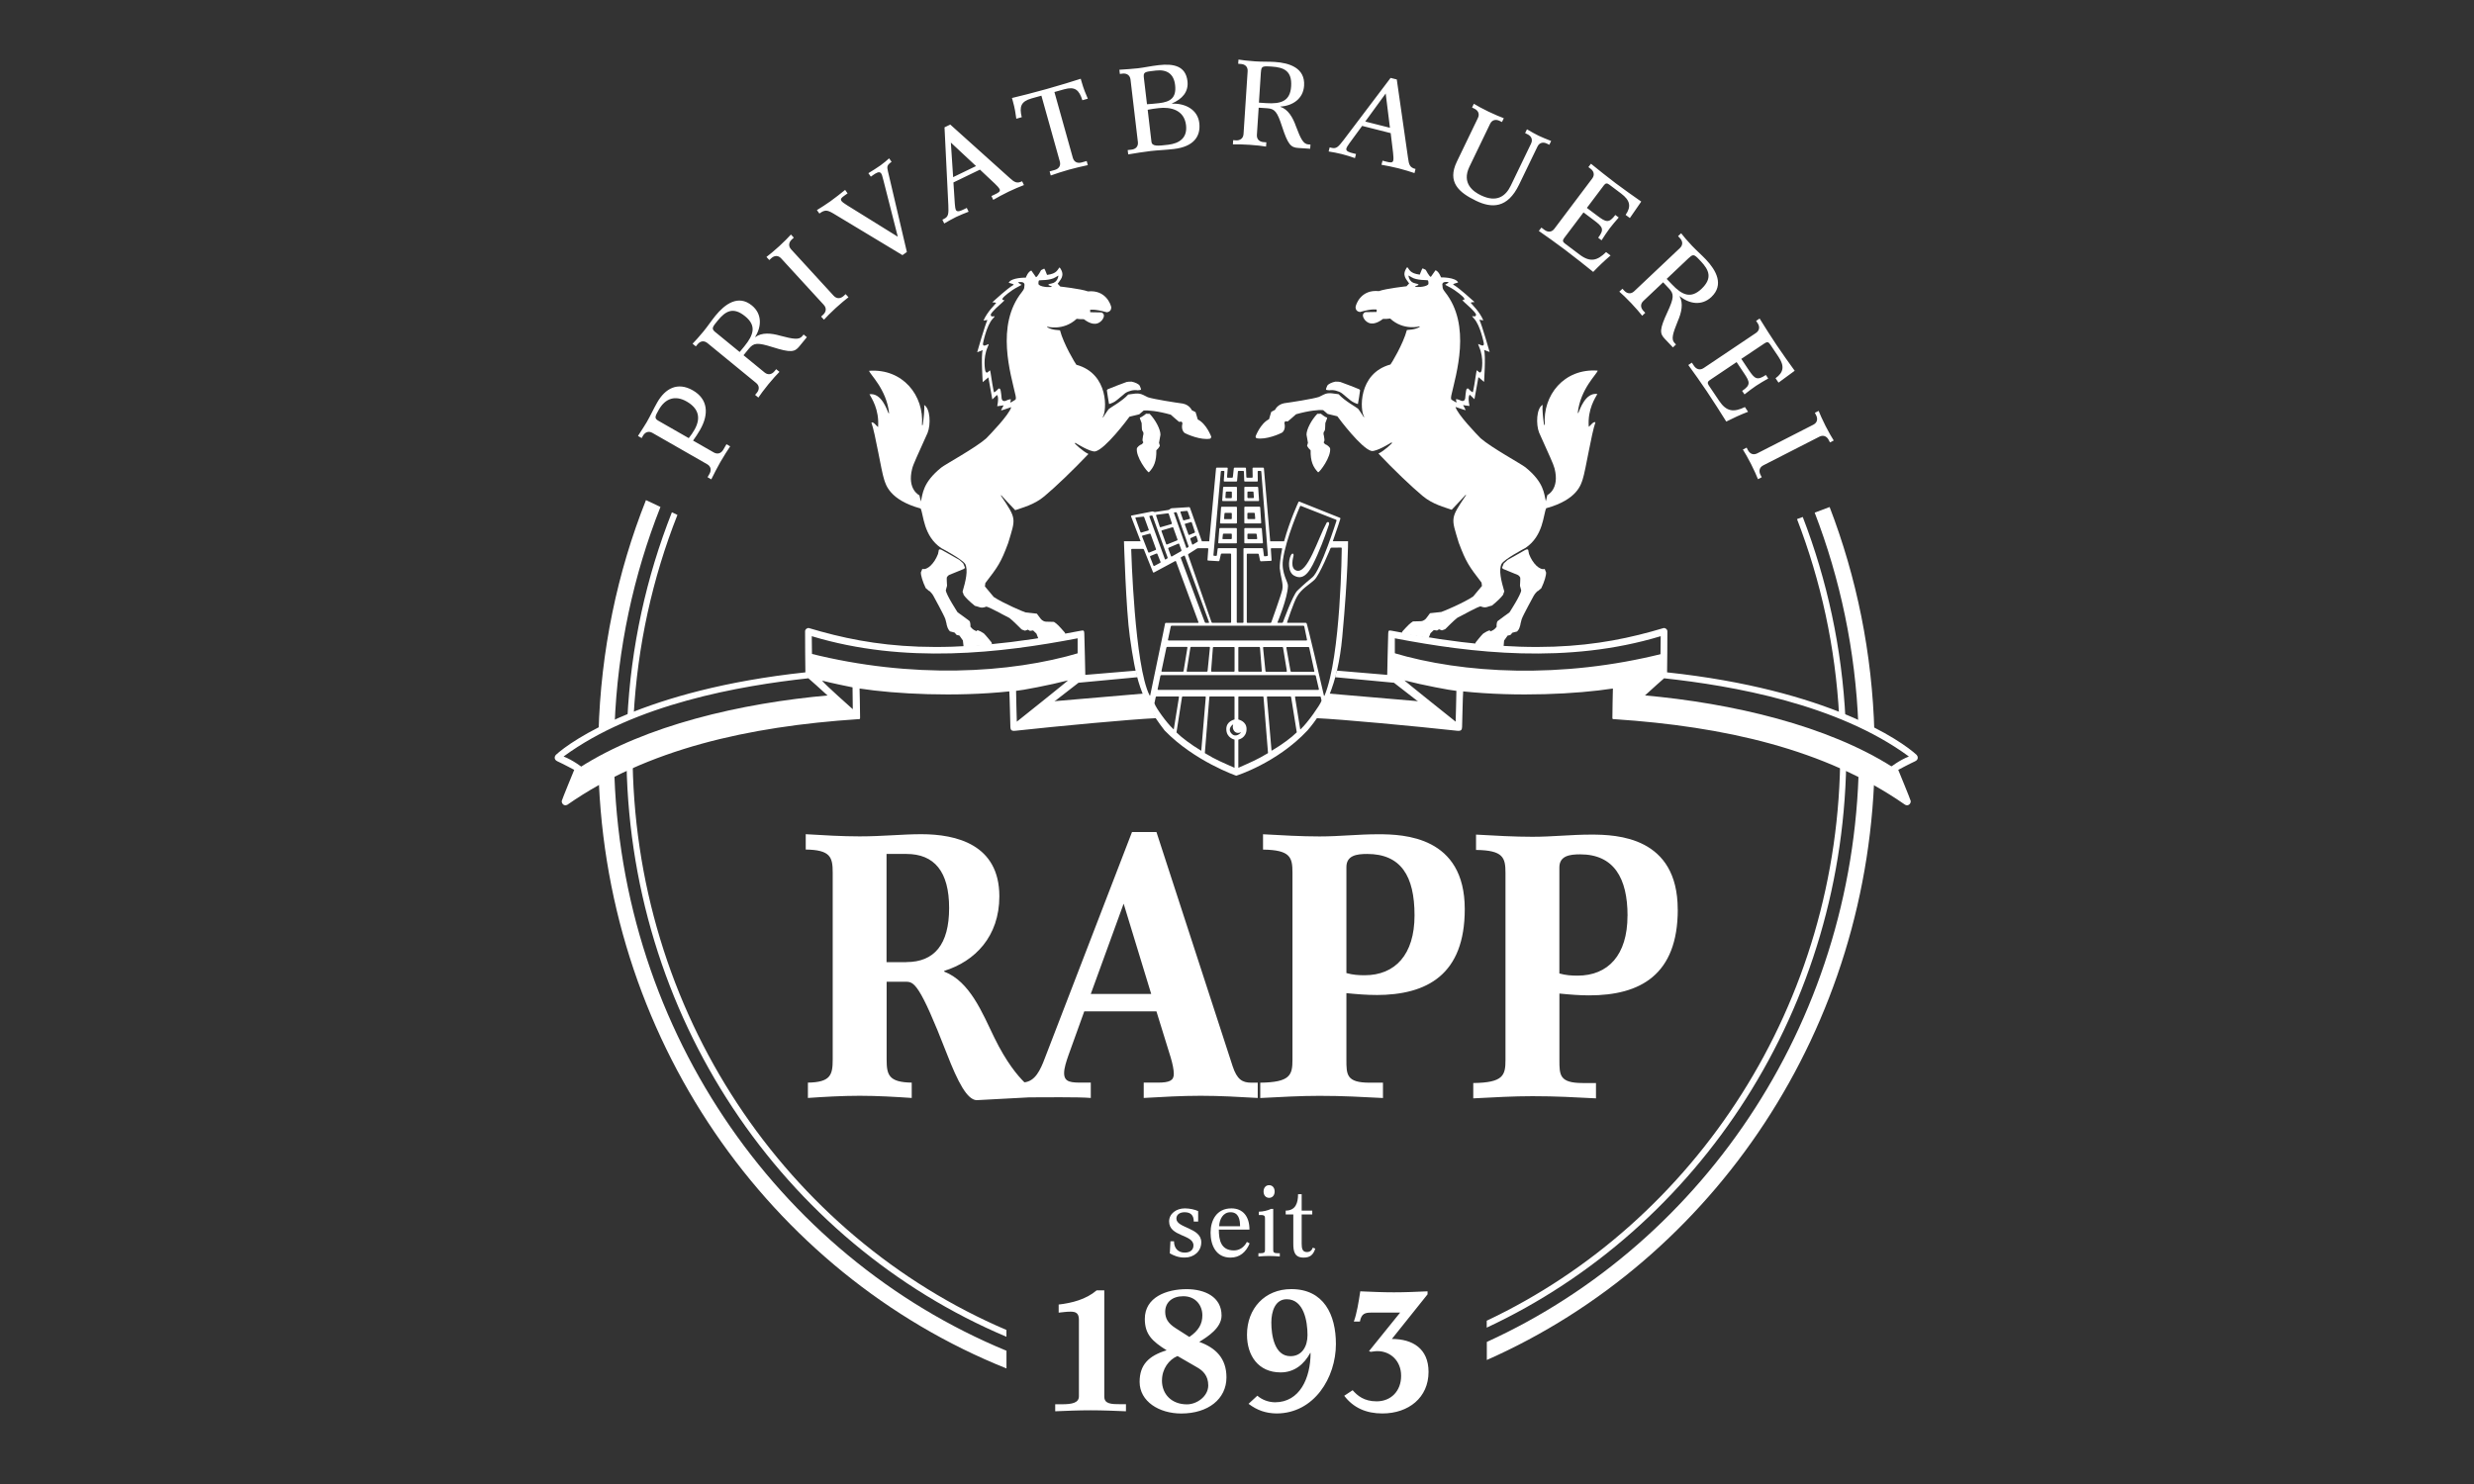 <?xml version="1.0" encoding="UTF-8"?>
<svg xmlns="http://www.w3.org/2000/svg" xmlns:xlink="http://www.w3.org/1999/xlink" id="Ebene_1" data-name="Ebene 1" viewBox="0 0 500 300">
  <rect x="0" y="0" width="500" height="300" fill="#333333" stroke="none"/>
  <defs>
    <clipPath id="clippath">
      <rect x="112.1" y="12.02" width="275.48" height="273.71" fill="none" stroke-width="0"/>
    </clipPath>
    <clipPath id="clippath-1">
      <rect x="112.1" y="12.02" width="275.48" height="273.71" fill="none" stroke-width="0"/>
    </clipPath>
  </defs>
  <g clip-path="url(#clippath)">
    <path d="m328.92,185.12c0,7.98-3.94,12.11-10.08,12.11-1.25,0-2.38-.07-3.69-.44v-21.42c0-2.36,2.07-2.66,4.2-2.66,6.82,0,9.58,4.8,9.58,12.41m10.14-1.26c0-14.7-12.27-15.14-17.47-15.14-4.2,0-7.7.44-11.9.44-3.57,0-7.57-.22-11.39-.44v3.1c5.51.07,5.95,1.55,5.95,4.65v37.82c0,3.1-.44,4.58-6.51,4.65v3.1c4.38-.22,8.08-.44,11.96-.44,4.82,0,8.52.22,12.84.44v-3.1h-2.69c-4.7,0-4.7-1.62-4.7-4.65v-13.44c2.19.22,4.13.37,6.01.37,10.33,0,17.91-4.14,17.91-17.36m-62.77-11.23c-2.13,0-4.2.3-4.2,2.66v21.42c1.32.37,2.44.44,3.69.44,6.14,0,10.08-4.14,10.08-12.11s-2.76-12.41-9.58-12.41m1.82,28.51c-1.88,0-3.82-.15-6.01-.37v13.45c0,3.03,0,4.65,4.7,4.65h2.69v3.1c-4.32-.22-8.01-.44-12.84-.44-3.88,0-7.58.22-11.96.44v-3.1c6.07-.07,6.51-1.55,6.51-4.65v-37.82c0-3.1-.44-4.58-5.95-4.65v-3.1c3.82.22,7.83.44,11.4.44,4.2,0,7.7-.44,11.9-.44,5.19,0,17.47.44,17.47,15.14,0,13.22-7.58,17.36-17.91,17.36m-45.46-.22h-12.21l6.64-18.25,5.57,18.25Zm-49.48-6.43h-4.01v-21.87h4.01c5.64,0,8.64,3.55,8.64,10.93s-3,10.93-8.64,10.93m71.01,27.48v-3.1h-1.31c-1.82,0-2.88-.66-3.76-3.32l-15.4-47.35h-4.94l-17.59,45.65c-.94,2.51-1.97,4.7-4.15,4.95-1.39-1.37-3.64-4.04-6.07-9.01-2.44-5.02-4.95-11.38-10.14-13.37v-.15c6.2-1.92,11.14-6.94,11.14-15.07,0-10.49-8.7-12.56-15.78-12.56-3.88,0-7.76.44-12.46.44-3.57,0-7.26-.22-10.89-.44v3.1c5.01.07,5.45,1.55,5.45,4.65v37.82c0,3.1-.44,4.58-5.01,4.65v3.1c3.19-.22,6.89-.44,10.46-.44s7.26.22,10.52.44v-3.1c-4.63-.07-5.07-1.55-5.07-4.65v-15.74h3.88c1.63,0,2.75.29,8.26,14.48,2.32,5.98,4.13,9.31,6.01,9.46l10.67-.57c2.5,0,9.94-.1,12.44.12v-3.1h-1.57c-2.32,0-3.82,0-3.82-1.92,0-1.04.44-2.36.88-3.62l3.19-8.86h14.59l2.88,9.31c.38,1.26.63,2.51.63,3.32,0,1.33-.81,1.77-3.26,1.77h-2.82v3.1c3.82-.22,7.7-.44,11.52-.44s7.7.22,11.52.44" fill="#fff" stroke-width="0"/>
  </g>
  <polygon points="334.44 137.2 327.04 138.62 327.06 144.24 334.44 137.2" fill="#fff" stroke-width="0"/>
  <g clip-path="url(#clippath-1)">
    <path d="m293.26,146.55l-26.9-2.32s.82-1.14,2.09-4.03c.47.04,18.71,1.6,18.71,1.6l6.11,4.75Zm-11.7-14.58c-.01.4-.03,3.52-.03,3.95,15.69,4.16,36.31,5.1,54.46-.04,0-.26.06-2.98.07-3.75-20.49,5.15-40.39,4.07-54.5-.16m101.04,23.18l-.2.15s2.03,5.29,2.22,5.79c-16.68-11.53-42.26-15.55-56.57-16.73.91-.83,3.25-3.08,4.14-3.8,17.97,1.59,37.19,6.12,50.41,14.58m-169.96-13.35s18.23-1.56,18.71-1.6c1.27,2.89,2.09,4.03,2.09,4.03l-26.9,2.32,6.1-4.75Zm-48.9-9.68c.01.77.07,3.49.07,3.75,18.15,5.14,38.77,4.2,54.46.04,0-.43-.02-3.55-.03-3.95-14.11,4.23-34.01,5.3-54.5.16m3.86,8.44c.88.72,3.22,2.96,4.13,3.8-14.31,1.17-39.88,5.2-56.56,16.73.19-.5,2.22-5.79,2.22-5.79l-.2-.15c13.22-8.47,32.44-13,50.41-14.58" fill="#fff" stroke-width="0"/>
    <path d="m294.19,145.89s.16-5.69.15-6.23c-1.14-.09-6.73-1.14-10.48-2.11-.29-.12,10.33,8.34,10.33,8.34m-12.29-10.19c15.68,4.16,35.51,5.06,53.65-.09,0-.26.06-6.23.08-7-18.84,5.71-38.27,3.4-53.73.43-.01.4,0,6.23,0,6.66m51.65,1.89c-1.66.44-5.27,1.19-6.16,1.36,0,.33-.04,4.42-.04,4.42,0,0,5.69-5.05,6.21-5.78m-5.02,6.59c14.31,1.18,38.83,4.82,55.51,16.34-.19-.51-2.09-5.35-2.09-5.35,0,0,1.86-1.48,3.83-2.24-14.43-10.62-35.77-14.33-49.47-15.81-.88.72-6.88,6.22-7.79,7.05m-61.76-.32l25.31,2.21-10.36-8.04s-11.41-1.08-11.88-1.12c-.04.15.18-.79.32-1.33.55.05,10.2.86,10.2.86,0,0,.15-7.46.2-8.32.03-.67.09-.72.73-.6,27.28,5.38,41.83,3.38,54.91-.54.33-.08.79.24.78.66,0,.71-.02,7.96-.06,8.29,32.55,3.48,47.36,13.84,50.44,16.69.23.24.47.93-.32,1.29-1.18.54-3.4,1.73-3.4,1.73,0,0,2.43,5.9,2.51,6.26.1.42-.37,1.18-1.12.8-16.19-11.29-36.62-15.83-58.69-17.3-.48-.03-.48.06-.47-.47.01-.67.06-5.11.1-5.73-7.29,1.12-19.33,1.73-30.26.58-.07.65-.2,6.85-.22,7.22-.03.54-.18.83-1,.74-8.52-.93-23.19-2.31-28.45-2.55.68-1.07.71-1.33.71-1.33" fill="#fff" stroke-width="0"/>
    <path d="m253.98,108.03s-.02-.15-.17-.15h-1.55s-.15,0-.15.15v.81s0,.15.15.15h1.68s.15,0,.14-.15l-.1-.81Zm1.13,1.81h-3.48c-.15,0-.15-.15-.15-.15v-2.79c0-.15.15-.15.15-.15h3.23c.15,0,.16.15.16.15l.22,2.79c.01.15-.14.15-.14.15m-1.41-5.05c.01.15-.14.15-.14.15h-1.3c-.15,0-.15-.15-.15-.15v-.97c0-.15.15-.15.15-.15h1.19c.15,0,.16.15.16.15l.08.97Zm1.2.87l-.2-3.08s-.01-.15-.16-.15h-2.9s-.15,0-.15.15v3.08s0,.15.15.15h3.12s.15,0,.14-.15m-1.55-6.14s0-.15-.16-.15h-.92s-.15,0-.15.15v1.02s0,.15.15.15h1.01s.15,0,.14-.15l-.07-1.02Zm.97,1.77h-2.68c-.15,0-.15-.15-.15-.15v-2.58c0-.15.15-.15.15-.15h2.49c.15,0,.16.15.16.15l.18,2.58c.01.15-.14.15-.14.15m-5.38,7.55s0,.15-.15.15h-1.6s-.15,0-.13-.15l.09-.81s.02-.15.17-.15h1.48s.15,0,.15.15v.81Zm1.03.85v-2.79c0-.15-.15-.15-.15-.15h-3.23c-.15,0-.16.15-.16.15l-.22,2.79c-.01.15.14.15.14.15h3.48c.15,0,.15-.15.15-.15m-1.03-5.86c0-.15-.15-.15-.15-.15h-1.17c-.15,0-.16.15-.16.15l-.08.97c-.01.15.14.15.14.15h1.27c.15,0,.15-.15.15-.15v-.97Zm.88,1.99h-3.12s-.15,0-.14-.15l.21-3.08s0-.15.16-.15h2.9s.15,0,.15.15v3.08s0,.15-.15.15m-.88-5.27s0,.15-.15.15h-1.01s-.15,0-.14-.15l.07-1.02s0-.15.16-.15h.92s.15,0,.15.15v1.02Zm1.03.59v-2.58c0-.15-.15-.15-.15-.15h-2.49c-.15,0-.16.15-.16.15l-.18,2.58c-.01.15.14.15.14.15h2.68c.15,0,.15-.15.15-.15m18.12,4.56c-1.73,3.15-3.86,10.46-6.12,9.63-1.31-.49-.61-2.62-.55-3.02.06-.4-.26-.65-.57,0-.5,1.04-.6,3.35.67,4.05,2.24,1.27,3.49-1.43,4.73-4.22,1.23-2.76,2.23-5.81,2.31-6.04.21-.67-.3-.65-.47-.41m-2.88,11.03c-1.71,1.4-2.78,2.45-3.03,2.69-.9.86-2.9,6.36-2.9,6.36,0,0-.05.14-.2.14h-.8s-.15,0-.09-.14c0,0,2.03-4.85,2.1-7.31.08-.76-1.36-2.54-1.02-5.23.57-4.32,3.46-10.87,3.46-10.87,0,0,.06-.14.2-.08l7.07,2.78s.14.06.1.2c0,0-3.18,10.06-4.88,11.46m-6.58-1.8c.21,2.01.73,2.97.51,4.25-.21,1.03-2.22,6.61-2.22,6.61-.05.14-.2.14-.2.14h-4.61c-.15,0-.15-.15-.15-.15v-13.69c0-.15.15-.15.15-.15h2.09c.15,0,.18.15.18.15l.27,1.25c.03.15.18.14.18.14l2-.09c.15,0,.14-.16.14-.16l-.15-2.24c-.01-.15.14-.15.14-.15h2.02c.15,0,.12.15.12.15,0,0-.51,2.3-.48,3.94m-2.42-2.68s.01.15-.14.17l-.47.05s-.15.02-.17-.13l-.18-1.37s-.02-.15-.17-.15h-3.63s-.15,0-.15.15v14.8s0,.15-.15.15h-1.06s-.15,0-.15-.15v-14.8s0-.15-.15-.15h-3.54s-.15,0-.17.15l-.16,1.28s-.02.15-.17.14l-.38-.02s-.15,0-.14-.16l1.49-16.85s.01-.15.16-.15h.42s.15,0,.14.15l-.12,1.85s0,.15.14.15h2.38s.15,0,.17-.15l.16-1.85s.01-.15.17-.15h.89s.15,0,.16.15l.06,1.85s0,.15.16.15h2.43s.15,0,.15-.15l-.02-1.85s0-.15.15-.15h.42s.15,0,.16.15l1.33,16.89Zm-12.19.92s-.01.15.14.16l2.09.13s.15.01.19-.14l.29-1.25s.04-.15.19-.15h1.73s.15,0,.15.15v13.7s0,.15-.15.15h-3.61s-.15,0-.2-.14l-4.72-13.56s-.05-.14.08-.23l1.69-1.08s.13-.08.28-.08h1.88s.15,0,.14.15l-.16,2.19Zm-1.95-3.83c.04.15-.09.22-.09.22l-.89.53c-.13.08-.18-.07-.18-.07l-.35-1.03c-.05-.14.09-.21.09-.21l.96-.44c.14-.06.18.08.18.08l.28.9Zm-.59-1.82c.05.14-.09.2-.09.2l-1.03.42c-.14.06-.19-.09-.19-.09l-.72-1.99c-.05-.14.09-.18.09-.18l1.13-.32c.15-.04.19.1.19.1l.62,1.85Zm-.97-2.79c.05.14-.1.18-.1.18l-1.13.29c-.15.04-.19-.1-.19-.1l-.53-1.54c-.05-.14.1-.16.1-.16l1.17-.11c.15-.01.2.13.2.13l.47,1.32Zm-2.68-1.04l2.36,6.72c.05.14-.08.22-.08.22l-.21.13c-.13.08-.18-.06-.18-.06l-2.46-6.95c-.05-.14.1-.16.1-.16l.26-.03c.15-.02.2.12.2.12m-.71,3.01l.85,2.37c.05.14-.09.2-.09.2l-2.01.81c-.14.06-.19-.08-.19-.08l-.94-2.59c-.05-.14.1-.18.1-.18l2.1-.62c.14-.04.2.1.2.1m-.31-.93c.05.14-.1.19-.1.19l-2.15.62c-.15.04-.19-.1-.19-.1l-.74-2.25c-.05-.14.1-.16.1-.16l2.26-.29c.15-.02.2.12.2.12l.62,1.87Zm-.86,6.92c.05.14-.08.22-.08.22l-.29.18c-.13.08-.18-.06-.18-.06l-3.12-8.57c-.05-.14.1-.17.1-.17l.34-.07c.15-.03.2.12.2.12l3.03,8.34Zm-3.81-5.61c.05.14-.1.18-.1.18l-1.37.4c-.15.04-.2-.1-.2-.1l-1.01-2.79c-.05-.14.1-.16.1-.16l1.47-.16c.15-.02.2.13.2.13l.91,2.5Zm1.37,4.12l-1.27.51c-.14.06-.2-.08-.2-.08l-1.24-3.17c-.06-.14.09-.18.09-.18l1.43-.39c.15-.04.2.1.2.1l1.09,3.01c.05.14-.09.2-.09.2m.17.72c.14-.06.2.08.2.08l.63,1.58c.06.14-.08.21-.08.21l-1.16.62c-.13.07-.19-.07-.19-.07l-.68-1.74c-.05-.14.08-.2.08-.2l1.19-.49Zm-2.73-.95c.15,0,.21.14.21.14l1.83,4.56c.06.14.19.07.19.07l4.28-2.3c.13-.07.19.07.19.07l4.53,12.27c.05.14-.1.14-.1.14h-6.47c-.15,0-.18.15-.18.15,0,0-.06.47-3,14.49-.04.15-.12.02-.12.02-3.05-5.82-3.72-29.46-3.72-29.46,0-.15.15-.15.15-.15h2.22Zm2.33,31.22s.26-1.24.26-1.24c.03-.15.18-.15.18-.15h4.39c.15,0,.13.15.13.15,0,0-1.05,6.5-1.05,6.51,0,.01-.11-.09-.11-.09-1.42-1.31-3.5-4.31-3.74-5.04-.05-.14-.04-.14-.04-.14m4.44,5.88s1.11-7.12,1.11-7.12c.02-.15.18-.15.18-.15h4.49c.15,0,.14.15.14.15,0,0-.91,10.78-.91,10.81,0,.02-.13-.06-.13-.06-1.92-1.15-3.86-2.61-4.77-3.53-.11-.11-.1-.1-.1-.1m5.72,4.18s.91-11.3.91-11.3c.01-.15.16-.15.16-.15h4.78c.15,0,.15.15.15.15,0,0,0,1.92,0,4.5,0,.02-1.65.31-1.66,1.93,0,1.83,1.66,2.14,1.66,2.15,0,3.02,0,5.67,0,5.68,0,.01-.14-.05-.14-.05-2.21-.99-3.71-1.59-5.74-2.84-.13-.08-.12-.07-.12-.07m5.38-3.96c-.89-1,.26-1.79.26-1.79.13-.09.07.06.07.06,0,0-.23.58.2,1.2.47.68,1.33.31,1.33.31.14-.06.04.05.04.05,0,0-1.02,1.15-1.89.17m1.38,1.24s1.67-.32,1.66-2.15c0-1.62-1.66-1.9-1.66-1.93,0-2.58,0-4.5,0-4.5,0,0,0-.15.15-.15h4.78s.15,0,.16.15c0,0,.9,11.31.91,11.3,0,0,0,0-.12.07-2.04,1.24-3.53,1.85-5.74,2.84,0,0-.14.06-.14.05,0-.01,0-2.66,0-5.68m6.71,2.23s-.93-10.81-.93-10.81c0,0-.01-.15.14-.15h4.57s.15,0,.18.15c0,0,1.13,7.09,1.14,7.09,0,0,0,0-.1.1-.93.93-2.91,2.42-4.87,3.56,0,0-.13.08-.13.06m5.8-4.3s-1.05-6.51-1.05-6.51c0,0-.03-.15.13-.15h4.9s.15,0,.18.15c0,0,.13.67.14.67,0,0,0,0-.04.14-.24.73-2.72,4.31-4.14,5.62,0,0-.11.1-.11.09m-28.05-11.83l.99-4.71c.03-.15.19-.15.19-.15h3.93c.15,0,.13.15.13.15l-.77,4.71c-.02.15-.18.15-.18.15h-4.17c-.15,0-.12-.15-.12-.15m9.31,0c-.01.15-.17.15-.17.15h-3.92c-.15,0-.13-.15-.13-.15l.75-4.71c.02-.15.18-.15.18-.15h3.63c.15,0,.14.15.14.15l-.47,4.7Zm5.32.15h-4.46c-.15,0-.14-.15-.14-.15l.36-4.69c.02-.15.17-.15.17-.15h4.06c.15-.01.15.14.15.14v4.7c0,.15-.15.15-.15.15m5.52,0h-4.46s-.15,0-.15-.15v-4.7s0-.15.15-.15h4.06s.15.01.17.17l.36,4.69s.02.15-.14.15m10.88.7c.15,0,.18.15.18.15l.62,2.67c.02.15-.13.15-.13.15h-32.34c-.15,0-.12-.15-.12-.15l.56-2.68c.03-.15.18-.15.18-.15h31.06Zm-5.67-.85s.02.15-.13.15h-4.03s-.16,0-.17-.15l-.48-4.7s-.01-.15.14-.15h3.72s.16,0,.18.15l.77,4.71Zm-.09-4.7s-.03-.15.12-.15h4.3s.15,0,.19.15l1.03,4.71s.04.15-.12.15h-4.51s-.15,0-.18-.15l-.84-4.7Zm3.42-4.45c.15,0,.19.15.19.15l.55,2.68c.04.15-.12.15-.12.15h-27.86c-.15,0-.12-.15-.12-.15l.57-2.68c.03-.15.19-.15.19-.15h26.59Zm-24.72-15.06l-1.84,1.05c-.13.07-.19-.07-.19-.07l-.55-1.49c-.05-.14.09-.2.09-.2l1.93-.82c.14-.06.19.08.19.08l.45,1.23c.05.14-.08.22-.08.22m.58.9c.13-.07.19.07.19.07l4.89,13.37c.05.14-.1.14-.1.14h-.55c-.15,0-.21-.14-.21-.14l-4.84-12.94c-.05-.14.08-.21.08-.21l.54-.29Zm28.3,28.28c-3.25-14.07-3.48-14.55-3.48-14.55,0,0-.04-.15-.19-.15h-3.67s-.15,0-.1-.14c0,0,1.35-4.09,1.99-5.15.88-1.58,2.44-2.39,3.52-3.4,1.08-1.01,3.25-6.37,3.25-6.37,0,0,.06-.14.21-.14l1.92-.02s.15,0,.15.15c0,0-.16,21.86-3.48,29.78,0,0-.08.13-.12-.02m1.79-31.18c.89-2.47,1.53-4.55,1.53-4.55.04-.15-.1-.2-.1-.2l-8.16-3.26c-.14-.06-.21.08-.21.08,0,0-1.76,3.76-2.9,7.93h-2.81l-1.27-14.74c-.01-.15-.17-.15-.17-.15h-1.98c-.15,0-.15.15-.15.15l.03,1.74c0,.15-.15.15-.15.15h-.97c-.15,0-.16-.15-.16-.15l-.07-1.74c0-.15-.16-.15-.16-.15h-2.13c-.15,0-.17.15-.17.15l-.19,1.74c-.02.15-.17.15-.17.15h-.87c-.15,0-.14-.15-.14-.15l.14-1.74c.01-.15-.14-.15-.14-.15h-2.05c-.15,0-.17.15-.17.15l-1.38,14.74h-1.49l-2.4-6.77c-.05-.14-.2-.13-.2-.13l-3.47.22c-.15,0-.27.1-.27.1l-.17.13c-.12.1-.27.12-.27.12l-2.64.41c-.15.02-.29-.04-.29-.04l-.07-.03c-.14-.06-.29-.03-.29-.03l-4.14.82c-.15.03-.1.17-.1.17l1.93,5.02h-3.36s.4,13.78,1.19,19.34c1.16,8.2,2.07,12.55,7.03,18.92,6.02,6.21,14.47,9.14,14.47,9.14,0,0,8.19-2.54,14.39-9.14,3.31-3.83,6.12-9,7.04-18.92,1.2-12.84,1.17-19.34,1.17-19.34h-3.13Z" fill="#fff" stroke-width="0"/>
    <path d="m194.75,130.79h0l-.15-1.32-.71-1-.55-.11-.42-.48-.94-.25-.24-.3c-.13-.16-.31-.6-.4-.97,0,0-.05-.45-.28-1.2-.24-.75-2.45-4.76-2.45-4.76-.18-.33-.58-.79-.88-1.02.28.3,0,.08-.64-.49-.61-1.25-1.04-2.69-.97-3.21,0,.02.13-.28.28-.67,1,.29,2.42-1.06,3.17-3.01.11-.41.15-.78.15-.78.02-.2.31-.21.64-.03l3.52,1.99.79.71.35.86-.16.24-2.99,1.22c-.18.07-.42.31-.52.54-.05.17.05,1.65.05,1.65,0,0-.18.61-.25.93.08.94,2.38,4.45,2.38,4.45,0,0,2.07,1.48,2.36,1.72.29.25.24,1.2.24,1.2l.33.36c.18.2.62.45.99.56-.19-.4.42-.21,1.38.42.34.3,1.51,1.76,1.51,1.76.24.3.12.56-.26.59l-5.32.39Z" fill="#fff" stroke-width="0"/>
    <path d="m210.01,57.6c-.22-.11-.13-.57-.11-.71.02-.14.11-.21.11-.21.09-.07,2.25.06,3.31-.63.58-.38.58-.32.58-.32.01.05-.12,1.34-1.35,1.57-.68.12-.68.27-.68.27,0,.14.82.29.69.4-.13.11-1.87.15-2.56-.37m-2.94-.09s-.03.44-.07.71c-.03.27-.46.81-.46.81-5.4,6.76-2.22,16.67-1.28,20.94.15.67-.02.81-.02.81-.16.14-.54.34-.54.34-.57.39-.51.2-.51.2,0,0,.06-.19.12-.51.06-.32-1.15.25-1.15.25-.67.14-.72-.54-.72-.54,0,0-.12-1.63-.29-1.85-.17-.22-.32-.11-.32-.11-.15.11-.33.33-.33.33-.48.45-.59.42-.59.42,0,0-.11-.03-.68-3.82-.1-.68-.18-.61-.18-.61-.08.07-.35.32-.35.32-.42.39-.57-.28-.57-.28,0,0-.54-2.41.49-4.77.28-.63.19-.59.19-.59-.08.04-.62.25-.62.25-.64.26-.51-.41-.51-.41,0,0,.69-3.6,1.97-4.97.47-.5.38-.5.38-.5-.09,0-.41.04-.41.04-.5.04-.35-.46-.35-.46,0,0,.15-.5,2.28-2.34.52-.45.45-.47.45-.47-.07-.02-.28-.07-.28-.07-.35-.09.13-.57.13-.57,0,0,1.23-1.24,3-2.13.61-.31.62-.35.62-.35,0-.04-.71-.37-.66-.49.05-.11.66-.06.66-.06.61.06.58.49.58.49m37.76,30.77s-.97-2.64-2.73-3.49c.01.02-.44-1.48-.44-1.48l-.77-.4s-.44-1.08-1.84-1.34c-1.43-.19-5.81-.87-7.02-1.27-1.6-.78-1.54-.94-3.98-.56-1.2,1.34-3.62,2.65-3.92,2.93-.23.23-1.16,1.7-1.16,1.7l-.09-.06c.86-1.18,1.32-8.78-5.31-10.58-.14-.13-2.58-4.14-3.31-6.96-.1-.06-1.51.01-2.56-.61,0,.01-.04-.14-.04-.14,0,0,3.26.94,5.97-1.58.55.06.78.09,1.45.08,1.23.94,2.61,1.43,3.67.19.18-.23.82-1.15-.09-1.56-.01,0-2.29-.04-2.29-.04l-.03-.47s.78-.25,3.39.48c.7-.11.89-.56.89-1-.1-.61-1.14-3.58-4.7-3.22-1.54-.54-5.6-.98-5.6-.98,0,0-.53-.55-.53-.57.47-.77,1.66-1.62.39-3.31-.5.51-.5,1.26-2.54,1.53-.06-.09-.37-1.07-.57-1.28,0-.01-.63.31-.63.31,0,0-.73,1.42-1.04,1.42-.03,0-.9-1.33-.94-1.34-.7.24-1.11,1.44-1.11,1.44,0,0-2.95-.05-3.46,1.03q.98.25,1.02.4c-1.54.93-3.58,2.92-4.34,3.55.12.01.77.04.77.15-.28.4-1.72,1.67-2.55,3.55.7-.09.74-.14.79-.08-.47.9-2.06,6.48-2.06,6.48,0,0,1.12-.4,1.12-.42-.38,1.03,0,6.46,0,6.46l1.14-.96.8,4.46.93-.9s.48.21.06,2.27c.1.01,1.3-.18,1.3-.18,0,0-.59,1.01-.49,1.03q.1.01,2.02-.66c-.38,1.51-4.39,5.64-5.06,6.32-2.18,1.93-8.24,5.22-9.09,5.9-3.77,3.05-3.73,5.32-4.11,6.85,0,.01-.3-1.25-.3-1.25,0,0-2.53-1.17-1.46-5.38.24-.97,1.08-2.67,3.12-7.25.67-1.7.54-4.92-.69-5.62.1.83-.12,2.85-.3,4.05.01,0-.15.01-.15,0,.47-5.97-3.88-11.46-10.68-10.97.06.64,3.52,3.67,4.04,8.59q-.05.01-.13-.03c-.3-.63-1.39-4.15-3.84-3.82.39.75,2.01,3.03,1.74,6.64-.39-.27-.93-1.15-1.35-.91.81,2.24,1.96,9.65,2.58,11.53.33.95,1.01,4.09,7.37,5.84.61,1.25.54,5.57,4.17,8.01.47.25,4.2,2.24,4.84,3.21.63,1.26.09,3.44-.54,5.61.13.25.13.33.24.66.42.58,1.19,1.32,2.24,2.18.82.15,1.21.62,2.28.18.33-.13,3.82,1.86,4.72,2.28.65.48,2.44,2.3,2.44,2.3,0,0,.46.23.7.27.13-.01.57-.21.57-.21l.43.25.64-.09.67.64.44,1.13,5.03-.84c.68-.11.19-.59.19-.59,0,0-1.22-1.43-1.67-1.75-.45-.32-.45-.32-.45-.32,0,0-1.56-.04-1.56-.04-.69-.01-1.1-.57-1.1-.57l-.79-1.05s-1.92-.2-2.28-.25c-.41-.11-4.58-1.88-6.44-3.13.01.01-1.78-2.13-1.78-2.13,0,0,.1-.67.09-.68,2.52-3.28,3.12-4.07,4.61-8.08,1.52-5.07,1.77-4.78-1.48-9.61,0,.01.08-.06.08-.06,0,0,2.03,2.21,2.82,3.02,1.38-.5,3.82-1.07,5.88-2.8,2.31-1.93,5.79-5.27,8.92-8.56-1.29-.63-2.73-2.1-2.73-2.1l.06-.17s3.09,1.96,4.08,1.74c2.01-.48,6.52-6.48,6.89-7.01.57-.14,1.98-.48,1.98-.48,0,0,.62-.57.9-.77.85-.08,2.85.1,5.46.84.71.65,1.04.91,1.68,1.45.01.01.52-.04.52-.04l.17.34s-.41,1.34.48,1.98c.4.22,3.22,1.49,5.13,1.12.14-.04.2-.36.2-.36" fill="#fff" stroke-width="0"/>
    <path d="m223.71,78.89s.07-.13.17-.2c.18-.11,3.49-1.37,3.81-1.47.18-.05.63-.08,1-.07.71.13,1.45.49,1.64.81.18.33.29.74.27.82,0,.04-.32.1-.7.12-.72-.15-1.85.12-2.52.6-1.59,1.32-1.88,1.64-2.57,1.94-.35.15-.65.25-.67.23-.04-.04-.43-2.7-.44-2.79" fill="#fff" stroke-width="0"/>
    <path d="m230.34,84.44h0c.55-.15,1.12-.71,1.29-.8.11,0,.51,0,.72.02,1.22,1.27,2.19,3.16,2.18,4.22-.13.8-.29,1.65-.29,1.65,0,0,.14.4.17.59-.15.34-.49.73-.71.91.04,2.24-.5,3.4-1.51,4.45-.33,0-2.69-3.17-2.42-4.87.08-.17.49-.66,1.03-.82.18-.24.27-.36.27-.36l-.12-.24c-.07-.13-.05-.54.04-.91,0,0,0-.17.09-.44.04-.15.03-.37-.04-.5-.12-.23-.28-.22-.28-1.01,0-.38-.01-.74-.03-.8-.03-.11-.42-1.02-.37-1.12" fill="#fff" stroke-width="0"/>
    <path d="m303.87,130.79h0l.11-1.29.71-1.01.55-.11.43-.48.94-.24.24-.3c.14-.16.31-.6.4-.97,0,0,.05-.45.28-1.2.24-.75,2.45-4.77,2.45-4.77.18-.33.57-.79.88-1.02-.28.3,0,.08.64-.49.61-1.25,1.04-2.69.96-3.22,0,.02-.13-.28-.27-.67-1,.29-2.42-1.06-3.17-3.02-.1-.41-.15-.78-.15-.78-.02-.2-.31-.22-.64-.03l-3.52,1.99-.79.71-.35.86.16.24,2.99,1.23c.18.07.42.31.52.54.05.17-.05,1.66-.05,1.66,0,0,.18.61.25.93-.08.94-2.38,4.46-2.38,4.46,0,0-2.07,1.48-2.36,1.73-.29.25-.24,1.2-.24,1.2l-.33.36c-.18.2-.62.45-.99.56.2-.4-.42-.21-1.38.42-.34.3-1.47,1.72-1.47,1.72-.24.3-.12.56.26.59l5.32.39Z" fill="#fff" stroke-width="0"/>
    <path d="m293.87,81.11s-.38-.2-.54-.34c0,0-.16-.14-.02-.81.94-4.26,4.13-14.17-1.28-20.94,0,0-.43-.54-.46-.81-.03-.27-.07-.71-.07-.71,0,0-.03-.44.58-.49,0,0,.61-.06.66.06.05.12-.66.44-.66.49,0,0,0,.04.62.35,1.77.89,3,2.13,3,2.13,0,0,.49.49.13.57,0,0-.21.04-.28.07,0,0-.07.02.45.47,2.12,1.84,2.28,2.34,2.28,2.34,0,0,.15.5-.34.46,0,0-.32-.04-.41-.04,0,0-.09,0,.38.5,1.28,1.37,1.97,4.97,1.97,4.97,0,0,.13.68-.51.41,0,0-.53-.21-.62-.25,0,0-.08-.04.19.59,1.03,2.35.49,4.77.49,4.77,0,0-.15.67-.57.28,0,0-.27-.25-.35-.32,0,0-.08-.07-.18.61-.56,3.79-.68,3.82-.68,3.82,0,0-.11.03-.59-.41,0,0-.18-.22-.33-.33,0,0-.15-.11-.32.1-.17.22-.29,1.85-.29,1.85,0,0-.05.69-.72.54,0,0-1.2-.57-1.15-.25.06.32.12.51.12.51,0,0,.06.19-.51-.2m-5.3-23.52c-.69.52-2.43.48-2.56.37-.13-.11.69-.26.69-.4,0,0,0-.14-.68-.27-1.23-.23-1.36-1.51-1.35-1.57,0,0,.01-.05.59.32,1.05.69,3.22.56,3.3.63,0,0,.09.07.11.21.02.14.12.6-.11.71m34.34,17.34c-6.8-.49-11.14,5-10.68,10.97,0,.01-.16,0-.15,0-.19-1.2-.4-3.22-.3-4.05-1.24.7-1.37,3.92-.7,5.62,2.04,4.57,2.87,6.28,3.12,7.24,1.07,4.21-1.46,5.38-1.46,5.38,0,0-.3,1.27-.3,1.25-.38-1.52-.34-3.8-4.11-6.85-.85-.69-6.91-3.98-9.09-5.9-.67-.68-4.68-4.82-5.06-6.32q1.93.67,2.02.66c.1-.01-.49-1.03-.49-1.03,0,0,1.2.2,1.3.18-.42-2.05.06-2.27.06-2.27l.94.9.8-4.46,1.14.96s.38-5.43,0-6.46c0,.01,1.13.42,1.13.42,0,0-1.59-5.58-2.06-6.48.05-.06.1-.01.79.08-.83-1.88-2.27-3.15-2.55-3.55,0-.12.65-.14.77-.15-.76-.63-2.8-2.62-4.34-3.55q.04-.15,1.02-.41c-.51-1.08-3.46-1.03-3.46-1.03,0,0-.41-1.2-1.11-1.44-.04.01-.91,1.34-.94,1.34-.3,0-1.04-1.42-1.04-1.42,0,0-.63-.32-.63-.31-.2.21-.51,1.19-.57,1.28-2.04-.27-2.04-1.01-2.54-1.53-1.26,1.69-.07,2.54.39,3.31,0,.01-.53.57-.53.57,0,0-4.06.44-5.6.98-3.57-.37-4.61,2.61-4.7,3.22,0,.44.19.9.89,1,2.61-.74,3.39-.48,3.39-.48l-.03.47s-2.27.04-2.29.04c-.91.4-.27,1.33-.09,1.56,1.06,1.24,2.44.75,3.67-.19.67.01.9-.01,1.45-.08,2.72,2.52,5.98,1.58,5.98,1.58,0,0-.04.16-.04.14-1.06.62-2.46.54-2.56.61-.73,2.81-3.17,6.83-3.31,6.96-6.62,1.8-6.17,9.4-5.31,10.58l-.09.06s-.94-1.48-1.16-1.7c-.3-.28-2.72-1.58-3.92-2.93-2.44-.39-2.38-.23-3.98.55-1.21.4-5.59,1.08-7.02,1.27-1.4.27-1.85,1.34-1.85,1.34l-.77.41s-.45,1.5-.44,1.48c-1.76.85-2.73,3.49-2.73,3.49,0,0,.06.32.2.36,1.91.37,4.74-.9,5.13-1.12.9-.64.49-1.98.49-1.98l.17-.34s.51.05.52.04c.63-.53.96-.8,1.68-1.45,2.61-.74,4.61-.92,5.46-.84.27.2.9.77.9.77,0,0,1.41.34,1.98.48.37.53,4.88,6.53,6.89,7.01.99.21,4.09-1.74,4.09-1.74l.06.17s-1.44,1.47-2.73,2.1c3.13,3.3,6.61,6.63,8.92,8.56,2.06,1.73,4.51,2.3,5.88,2.8.79-.81,2.82-3.02,2.82-3.02,0,0,.08.08.08.06-3.25,4.83-3,4.54-1.48,9.61,1.5,4.01,2.1,4.79,4.61,8.07-.01.01.09.68.09.68,0,0-1.8,2.14-1.78,2.13-1.86,1.26-6.03,3.02-6.44,3.13-.36.05-2.28.25-2.28.25l-.79,1.05s-.41.55-1.1.57c0,0-1.56.05-1.56.04,0,0,0,0-.45.32-.45.32-1.59,1.6-1.59,1.6,0,0-.5.47.18.59l5.03.85.37-.97.67-.64.65.09.42-.25s.44.2.57.22c.24-.04.7-.27.7-.27,0,0,1.79-1.82,2.44-2.29.9-.42,4.39-2.41,4.72-2.28,1.06.44,1.45-.03,2.27-.18,1.05-.86,1.82-1.6,2.24-2.18.11-.33.11-.41.24-.66-.63-2.17-1.18-4.35-.54-5.61.64-.97,4.38-2.96,4.84-3.21,3.63-2.45,3.57-6.77,4.17-8.01,6.36-1.75,7.04-4.89,7.37-5.84.62-1.89,1.77-9.29,2.58-11.53-.42-.24-.96.65-1.35.91-.27-3.61,1.35-5.89,1.74-6.64-2.45-.34-3.54,3.18-3.84,3.82q-.08.04-.13.03c.52-4.92,3.98-7.95,4.04-8.59" fill="#fff" stroke-width="0"/>
    <path d="m274.87,78.89s-.07-.13-.17-.2c-.18-.11-3.49-1.37-3.81-1.47-.18-.05-.63-.08-1-.07-.71.13-1.45.49-1.64.81-.18.33-.29.74-.27.82,0,.04.32.1.7.12.73-.15,1.86.12,2.52.6,1.59,1.32,1.89,1.64,2.57,1.94.35.15.65.25.67.23.04-.04.43-2.7.44-2.79" fill="#fff" stroke-width="0"/>
    <path d="m268.24,84.44h0c-.55-.15-1.12-.71-1.29-.8-.11,0-.51,0-.72.02-1.22,1.27-2.19,3.16-2.18,4.22.13.8.29,1.65.29,1.65,0,0-.14.4-.17.59.15.34.49.73.71.91-.04,2.24.5,3.4,1.51,4.45.33,0,2.69-3.17,2.42-4.87-.08-.17-.49-.66-1.03-.82-.18-.24-.27-.36-.27-.36l.12-.24c.07-.13.05-.54-.04-.91,0,0,0-.17-.09-.44-.04-.15-.03-.37.04-.5.12-.23.28-.22.28-1.01,0-.38.01-.74.03-.8.03-.11.42-1.02.37-1.12" fill="#fff" stroke-width="0"/>
    <path d="m205.5,145.89s-.16-5.69-.15-6.23c1.14-.09,6.73-1.14,10.48-2.11.29-.12-10.33,8.34-10.33,8.34m12.29-10.19c-15.69,4.16-35.51,5.06-53.65-.09,0-.26-.06-6.23-.08-7,18.84,5.71,38.27,3.4,53.73.43.01.4,0,6.23,0,6.66m-51.65,1.89c1.66.44,5.27,1.19,6.16,1.36,0,.33.05,4.42.05,4.42,0,0-5.7-5.05-6.21-5.78m5.02,6.59c-14.31,1.18-38.83,4.82-55.51,16.34.19-.51,2.08-5.35,2.08-5.35,0,0-1.86-1.48-3.83-2.24,14.43-10.62,35.77-14.33,49.47-15.81.89.72,6.88,6.22,7.79,7.05m61.69-.32l-25.24,2.21,10.36-8.04s11.45-1.08,11.93-1.12c.04.15-.18-.79-.31-1.33-.55.05-10.25.86-10.25.86,0,0-.15-7.46-.2-8.32-.03-.67-.1-.72-.73-.6-27.28,5.38-41.83,3.38-54.92-.54-.33-.08-.79.24-.78.66,0,.71.02,7.96.06,8.29-32.55,3.48-47.36,13.84-50.44,16.69-.23.24-.47.93.32,1.29,1.18.54,3.4,1.73,3.4,1.73,0,0-2.43,5.9-2.51,6.26-.1.42.37,1.18,1.12.8,16.19-11.29,36.62-15.83,58.69-17.3.48-.03.48.06.47-.47-.01-.67-.06-5.11-.1-5.73,7.29,1.12,19.33,1.73,30.26.58.07.65.2,6.85.22,7.22.03.54.17.83,1,.74,8.52-.93,23.19-2.31,28.45-2.55-.68-1.07-.78-1.33-.78-1.33" fill="#fff" stroke-width="0"/>
    <path d="m271.66,282.15c1.84,2.42,4.41,3.59,7.72,3.59,5.3,0,9.33-3.21,9.33-8.4,0-4.71-3.21-6.66-7.41-6.66l7.21-9.02v-.61c-2.25.1-4.54.2-6.8.2s-4.51-.1-6.8-.2c-.31,2.12-.72,4.58-1.3,6.11h1.23c.31-1.64,1.06-1.81,2.36-1.81h5.77l-6.29,7.79.34.14c.38-.03.85-.14,1.37-.14,2.56,0,4.78,1.91,4.78,4.99s-2.05,5.16-4.95,5.16c-2.56,0-3.89-1.16-4.85-2.25l-1.71,1.13Zm-7.41-12.26c0,2.32-1.13,4.27-3.45,4.27-3.28,0-3.86-4.34-3.86-6.8,0-2.22.75-4.71,3.11-4.71,3.45,0,4.2,4.44,4.2,7.24m-11.92,13.9c1.78,1.33,3.48,1.91,5.64,1.95,7.62,0,12.02-7.24,12.02-14.04,0-5.91-2.43-11.1-9.02-11.1-5.36,0-8.95,3.93-8.95,9.22,0,4.23,2.29,7.62,6.8,7.62,2.8,0,4.75-1.67,5.98-3.93h.07c0,5.09-2.19,9.97-7.21,9.97-1.3-.03-2.56-.48-3.55-1.33l-1.78,1.64Zm-14.79-15.33c-1.5-.96-2.05-1.95-2.05-3.28,0-1.88,1.4-3.14,3.65-3.14,2.56,0,3.86,1.91,3.86,3.86,0,1.71-.72,3.07-2.63,4.37l-2.83-1.81Zm-2.7,10.59c0-2.32,1.4-4.2,3.14-4.92l3.96,2.29c1.2.68,2.25,1.71,2.25,3.65,0,2.22-2.32,3.83-4.3,3.83-3.04,0-5.06-1.98-5.06-4.85m-4.51.31c0,3.96,3.96,6.39,8.4,6.39,5.46,0,9.15-2.94,9.15-7.31,0-3.86-2.19-5.98-5.5-7.17,1.74-1.06,4.51-2.84,4.51-5.33,0-3.79-3.42-5.33-7.07-5.33-4.06,0-8.44,1.64-8.44,6.01,0,3.11,1.47,4.51,4.41,6.35-3.69,1.13-5.46,2.97-5.46,6.39m-17.04,5.94c2.36-.1,4.75-.2,7.14-.2s4.78.1,7.14.2v-1.43h-.96c-2.01,0-3.42-.03-3.42-1.54v-21.48h-1.54c-2.15,1.84-4.99,2.56-7.68,2.87v1.64c.82-.07,1.47-.2,2.42-.2,1.09,0,1.67.34,1.67,1.64v15.47c0,1.33-1.4,1.61-3.42,1.61h-1.37v1.43Z" fill="#fff" stroke-width="0"/>
    <path d="m259.83,245.51h1.55v5.91c0,1.49.22,2.81,2.07,2.81,1.23,0,1.94-.46,2.37-1.82l-.5-.19c-.2.54-.56.89-1.19.89-.93,0-1.06-.75-1.06-1.71v-5.89h2.14v-.78h-2.14v-3.32h-.73c0,1.73-.47,3.32-2.5,3.32v.78Zm-2.22-4.64c0-.76-.45-1.28-1.12-1.28s-1.12.52-1.12,1.28.45,1.28,1.12,1.28,1.12-.52,1.12-1.28m-.28,3.52h-.46c-.52.28-1.6.56-2.46.56v.67h.37c.86,0,.88.26.88.75v6.22c0,.49-.02.75-.88.75h-.45v.67c.71-.06,1.49-.11,2.16-.11s1.45.05,2.16.11v-.67h-.45c-.86,0-.88-.26-.88-.75v-8.2Zm-4.81,4.17c0-2.66-1.34-4.28-3.65-4.28-3,0-4.21,2.42-4.21,4.92s1.08,5.03,4.02,5.03c1.86,0,3.13-1.08,3.88-2.87l-.56-.3c-.54,1.06-1.49,1.72-2.61,1.72-2.61,0-3.06-2.05-3.06-4.21h6.19Zm-6.13-.67c.06-1.4.78-2.83,2.29-2.83,1.68,0,1.94,1.53,1.94,2.83h-4.23Zm-4.27-3.07c-.58-.28-1.66-.54-2.66-.54-1.72,0-3.18,1.06-3.18,2.64,0,3.12,4.92,2.58,4.92,4.85,0,.88-.62,1.45-1.77,1.45-1.27,0-2.16-.82-2.16-2.29h-.72l-.13,2.44c.67.39,1.75.89,3.04.85,1.81,0,3.32-1.23,3.32-3.09,0-3-5.03-2.83-5.03-4.79,0-.82.71-1.28,1.66-1.28,1.25,0,1.85.63,1.85,1.88h.89v-2.12Z" fill="#fff" stroke-width="0"/>
    <path d="m355.14,91.65c-.85.43-1.53.03-1.89-.67l-.25-.49-.76.39c.45.73.95,1.55,1.65,2.93.7,1.38,1.07,2.26,1.4,3.06l.76-.39-.25-.49c-.36-.7-.28-1.49.57-1.92l11.33-5.79c.85-.43,1.53-.03,1.89.67l.25.49.76-.39c-.45-.73-.95-1.55-1.65-2.93-.7-1.38-1.07-2.26-1.4-3.06l-.76.39.25.49c.36.7.28,1.49-.57,1.92l-11.33,5.79Zm-13.93-17.86c1.2,1.66,2.44,3.38,3.74,5.32,1.39,2.08,2.73,4.19,3.93,6.11,1.43-.73,2.9-1.4,4.41-1.98l-.64-.95c-2.24,1.07-3.71.97-5.2-1.25l-2.1-3.12c-.3-.46-.28-.76.2-1.08l5.42-3.64,1.51,2.26c1.18,1.76,1.39,2.37-.39,3.56l.48.71c.79-.62,1.56-1.22,2.32-1.73.75-.5,1.6-.99,2.47-1.49l-.48-.71c-1.78,1.19-2.26.77-3.45-.99l-1.51-2.26,4.75-3.18c.48-.32.76-.23,1.07.23l1.67,2.49c1.28,1.9,1.09,3.17-.57,4.37l.6.89,3.27-2.4c-1.25-1.74-2.5-3.46-3.66-5.2-1.2-1.78-2.32-3.58-3.43-5.36l-.71.48.31.46c.44.65.45,1.44-.34,1.98l-10.56,7.09c-.79.53-1.52.22-1.96-.44l-.44-.65-.71.48Zm-5.09-16.72l1.16,1.23c1.08,1.14,1.06,1.88-.29,4.8-1.62,3.49-1.57,4.3-.56,5.37l1.67,1.76.62-.59-.31-.33c-.69-.73-.35-1.86.66-4.36.78-1.78,1.17-3.62.38-5.04l.04-.03c1.91,1.57,4.44,1.99,6.38.16,2.61-2.47.96-5.4-1.08-7.56-.85-.9-1.85-1.76-2.83-2.79-1.06-1.12-1.67-1.86-2.2-2.54l-.62.59.38.4c.54.57.68,1.35,0,2l-9.25,8.74c-.69.65-1.46.47-2-.11l-.38-.4-.62.59c.64.57,1.35,1.22,2.41,2.34,1.06,1.12,1.67,1.86,2.21,2.53l.62-.59-.38-.4c-.54-.57-.69-1.35,0-2l4-3.78Zm5.23-4.94c.78-.74,1.02-.76,2.01.29l.36.38c1.69,1.78,2.43,3.44.15,5.6-2.15,2.03-3.9,1.29-6.01-.95l-1.02-1.07,4.5-4.26Zm-30.36-5.45c1.68,1.18,3.42,2.39,5.28,3.8,2,1.51,3.95,3.07,5.72,4.49,1.11-1.16,2.28-2.28,3.51-3.32l-.91-.69c-1.76,1.74-3.19,2.13-5.32.53l-3-2.26c-.44-.33-.51-.62-.17-1.08l3.93-5.21,2.17,1.63c1.69,1.28,2.09,1.78.8,3.49l.68.52c.54-.84,1.07-1.66,1.62-2.39.54-.72,1.19-1.46,1.85-2.22l-.69-.51c-1.29,1.71-1.88,1.47-3.58.2l-2.17-1.63,3.44-4.57c.34-.46.65-.47,1.09-.14l2.4,1.81c1.83,1.38,2.07,2.63.9,4.31l.86.64,2.3-3.33c-1.76-1.23-3.49-2.45-5.17-3.71-1.71-1.29-3.36-2.62-4.99-3.94l-.52.68.44.33c.63.47.9,1.22.33,1.98l-7.65,10.16c-.57.76-1.36.7-1.99.23l-.63-.47-.52.68Zm-13.5-24.95l.49.24c.71.34,1.12,1.02.71,1.88l-4.26,8.84c-1.99,4.12.39,6.22,3.91,7.91,3.13,1.51,6.33,1.57,8.67-3.28l3.71-7.68c.41-.86,1.2-.96,1.91-.61l.49.24.37-.77c-.95-.38-1.82-.72-2.51-1.05s-1.49-.8-2.38-1.31l-.37.77.49.24c.71.34,1.12,1.02.71,1.88l-4.1,8.5c-1.01,2.1-2.81,3.51-6.04,1.95-1.48-.71-3.95-2.38-2.32-5.77l4.18-8.67c.41-.86,1.2-.95,1.91-.61l.49.24.37-.77c-.8-.31-1.69-.66-3.09-1.33-1.39-.67-2.22-1.15-2.96-1.59l-.37.77Zm-16.58,4.1l-4.99-1.26,4.13-5.67.86,6.92Zm.63,5.02c.08.73.11,1.31.04,1.61-.13.53-.71.39-1.43.21l-.74-.19-.21.83c.94.16,2.11.39,3.45.72,1.23.31,2.27.65,3.22.96l.21-.83c-1.15-.29-1.33-.85-1.51-2.2l-2.28-15.9-1.25-.31-9.5,12.56c-1.06,1.38-1.47,1.82-2.44,1.57l-.37-.09-.21.83c.92.16,1.74.29,2.67.53.97.24,1.81.53,2.65.81l.21-.83-.53-.13c-.79-.2-1.57-.4-1.42-1,.05-.18.23-.51.64-1.07l2.55-3.48,5.77,1.46.48,3.95Zm-27.17-9.08l1.69.11c1.57.1,2.06.66,3.05,3.71,1.19,3.66,1.78,4.22,3.25,4.32l2.43.16.06-.85-.45-.03c-1-.07-1.53-1.13-2.48-3.65-.64-1.83-1.61-3.45-3.15-3.95v-.05c2.47-.15,4.62-1.56,4.79-4.22.24-3.59-2.97-4.61-5.94-4.8-1.24-.08-2.55-.02-3.98-.12-1.55-.1-2.49-.24-3.34-.36l-.06.85.55.04c.79.05,1.42.52,1.36,1.47l-.83,12.69c-.06.95-.76,1.33-1.54,1.28l-.55-.04-.06.86c.86-.02,1.82-.03,3.36.08,1.54.1,2.49.23,3.34.36l.06-.86-.55-.04c-.78-.05-1.42-.52-1.36-1.47l.36-5.49Zm.47-7.18c.07-1.07.22-1.25,1.67-1.16l.52.03c2.45.16,4.12.87,3.91,4-.19,2.95-1.98,3.59-5.04,3.39l-1.47-.1.4-6.18Zm-17.35,2.59c.31,2.65-1.01,3.41-3.21,3.67-.85.1-1.68.17-2.47.22l-.62-5.25c-.13-1.06,0-1.27,1.44-1.44l.99-.12c2.22-.26,3.61.68,3.87,2.92m2.21,8.13c.31,2.6-1.39,3.69-3.61,3.95-2.03.24-3.26.39-3.38-.61l-.76-6.46c.7-.15,1.48-.25,2.19-.33,2.41-.29,5.19.32,5.56,3.44m-11.68,5.91c1.51-.25,3.01-.5,4.53-.68,1.39-.16,3.12-.22,4.7-.41,4-.47,5.45-2.56,5.13-5.26-.32-2.7-2.82-4.01-5.52-3.9v-.05c2.05-.89,3.39-2.32,3.13-4.52-.36-3.03-2.75-3.58-5.83-3.22-1.7.2-2.87.48-4.15.63-1.14.13-2.3.2-3.78.3l.1.85.54-.07c.78-.09,1.49.26,1.61,1.2l1.49,12.63c.11.95-.5,1.45-1.28,1.54l-.78.09.1.85Zm-15.65,4.26c1.31-.44,2.21-.77,3.7-1.18,1.49-.42,2.43-.6,3.78-.91l-.23-.83-1.03.29c-.76.21-1.51-.02-1.77-.94l-3.72-13.3,1.97-.55c2.2-.62,3.03.14,3.68,2.21l1.1-.31c-.41-.95-.84-1.94-1.26-3.43l-.17-.6c-1.84.59-4.16,1.31-6.91,2.08-2.75.77-5.11,1.36-6.99,1.81l.17.6c.42,1.49.57,2.56.71,3.59l1.1-.31c-.51-2.11-.2-3.18,2-3.8l1.97-.55,3.72,13.3c.26.92-.27,1.51-1.03,1.72l-1.03.29.23.83Zm-15.11-1.9l-4.63,2.24-.46-6.99,5.1,4.76Zm3.7,3.45c.54.51.92.93,1.06,1.21.24.49-.3.75-.96,1.07l-.69.33.37.77c.83-.48,1.87-1.06,3.11-1.66,1.14-.55,2.15-.96,3.09-1.33l-.37-.77c-1.07.52-1.57.2-2.57-.72l-11.95-10.74-1.16.56.77,15.73c.07,1.74.04,2.33-.86,2.77l-.34.17.37.77c.81-.47,1.53-.89,2.38-1.31.9-.43,1.73-.75,2.55-1.07l-.37-.77-.49.24c-.73.35-1.46.7-1.73.15-.08-.17-.15-.54-.2-1.23l-.28-4.31,5.36-2.59,2.9,2.73Zm-18.55,14.54l.87-.62-3.82-16.3c-.22-.96-.24-1.24.73-1.93l-.5-.7c-1.02.91-.5.45-1.78,1.45-.72.51-1.65,1.09-2.41,1.55l.5.7.37-.26c.66-.47,1.34-.9,1.69-.42.15.21.24.42.48,1.41l2.89,11.35-.04.03-10.23-6.35c-.57-.35-.95-.64-1.1-.85-.31-.43.14-.74.58-1.06l.66-.47-.5-.7c-.93.75-1.95,1.57-3,2.32-.97.69-1.82,1.22-2.7,1.76l.5.7c1.07-.76,1.51-.79,2.84,0l13.97,8.42Zm-15.92,10.07c.64.7.44,1.47-.14,2l-.4.37.58.63c.58-.63,1.24-1.33,2.38-2.37,1.14-1.04,1.89-1.64,2.57-2.17l-.58-.63-.4.37c-.58.53-1.36.66-2.01-.04l-8.6-9.38c-.64-.7-.44-1.47.14-2l.4-.37-.58-.63c-.58.63-1.24,1.33-2.38,2.37-1.14,1.04-1.89,1.64-2.57,2.16l.58.63.4-.37c.58-.53,1.36-.67,2,.04l8.6,9.38Zm-16.22,10.18l1.07-1.31c1-1.22,1.73-1.29,4.79-.33,3.67,1.16,4.47,1.01,5.4-.13l1.54-1.88-.66-.54-.29.35c-.63.77-1.8.59-4.41-.1-1.87-.54-3.74-.7-5.05.27l-.04-.03c1.32-2.1,1.41-4.66-.65-6.35-2.78-2.28-5.47-.27-7.36,2.04-.78.96-1.51,2.06-2.41,3.17-.98,1.2-1.64,1.89-2.23,2.51l.66.54.35-.42c.5-.61,1.25-.85,1.99-.25l9.84,8.06c.74.6.65,1.39.15,2l-.35.42.66.54c.49-.71,1.04-1.49,2.02-2.69s1.64-1.89,2.24-2.51l-.66-.54-.35.42c-.5.61-1.25.85-1.99.25l-4.26-3.49Zm-5.57-4.56c-.83-.68-.89-.91.03-2.04l.33-.41c1.55-1.9,3.1-2.85,5.54-.86,2.29,1.87,1.77,3.7-.17,6.08l-.94,1.14-4.79-3.92Zm-11.61,17.83c-.89-.51-.74-.86.08-2.29,1.3-2.27,3.3-2.94,5.6-1.63,2.4,1.37,2.96,3.31,1.58,5.73-.31.54-.7,1.13-1.15,1.68l-6.1-3.49Zm10.67,11.81c.59-1.17,1.15-2.3,1.79-3.42.76-1.32,1.45-2.38,2.02-3.24l-.75-.43-.63,1.09c-.39.68-1.09,1.05-1.92.58l-4.2-2.4c.52-.72.99-1.44,1.43-2.2,1.81-3.16,1.6-6.19-1.48-7.96-3.08-1.76-5.57-.39-7.18,2.42-.71,1.24-1.37,2.68-2.14,4.02-.21.37-.95,1.51-1.76,2.78l.74.43.27-.47c.39-.68,1.09-1.05,1.92-.57l11.04,6.32c.83.47.87,1.26.48,1.95l-.39.68.74.43Z" fill="#fff" stroke-width="0"/>
    <path d="m124.21,146.67c.6-15.59,3.84-30.47,9.27-44.19l-2.93-1.38c-5.79,14.58-9.14,30.46-9.59,47.09l3.25-1.51Zm79.2,129.97v-3.58c-46.46-19.17-79.32-66.16-79.32-121.14,0-.02,0-.04,0-.06l-3.19,1.49c.57,56.23,34.64,104.11,82.51,123.29m172.29-124.72c0,53.34-30.93,99.18-75.21,119.36v3.65c45.71-20.21,77.85-66.98,78.4-121.6l-3.19-1.49s0,.05,0,.07m3.12-3.75c-.43-16.09-3.6-31.47-9.05-45.66l-3.02,1.13c5.16,13.39,8.24,27.87,8.83,43.02l3.25,1.51Z" fill="#fff" stroke-width="0"/>
    <path d="m128.05,144.87c.77-14.36,3.85-28.09,8.86-40.78l-1.12-.53c-5.15,13.03-8.3,27.14-9.01,41.91l1.28-.6Zm75.35,125.36v-1.37c-44.34-18.95-75.56-64.16-75.56-116.95,0-.61.04-1.22.04-1.83l-1.25.58c0,.42-.03.83-.03,1.25,0,53.5,31.76,99.3,76.79,118.32m168.53-118.32c0,51.14-29.3,95.15-71.45,115.08v1.4c42.84-20.01,72.68-64.62,72.68-116.48,0-.42-.03-.84-.03-1.27l-1.25-.58c0,.62.04,1.23.04,1.85m1.07-6.47c-.7-14.4-3.72-28.17-8.64-40.93l-1.16.43c4.81,12.45,7.77,25.87,8.52,39.9l1.28.6Z" fill="#fff" stroke-width="0"/>
  </g>
</svg>
